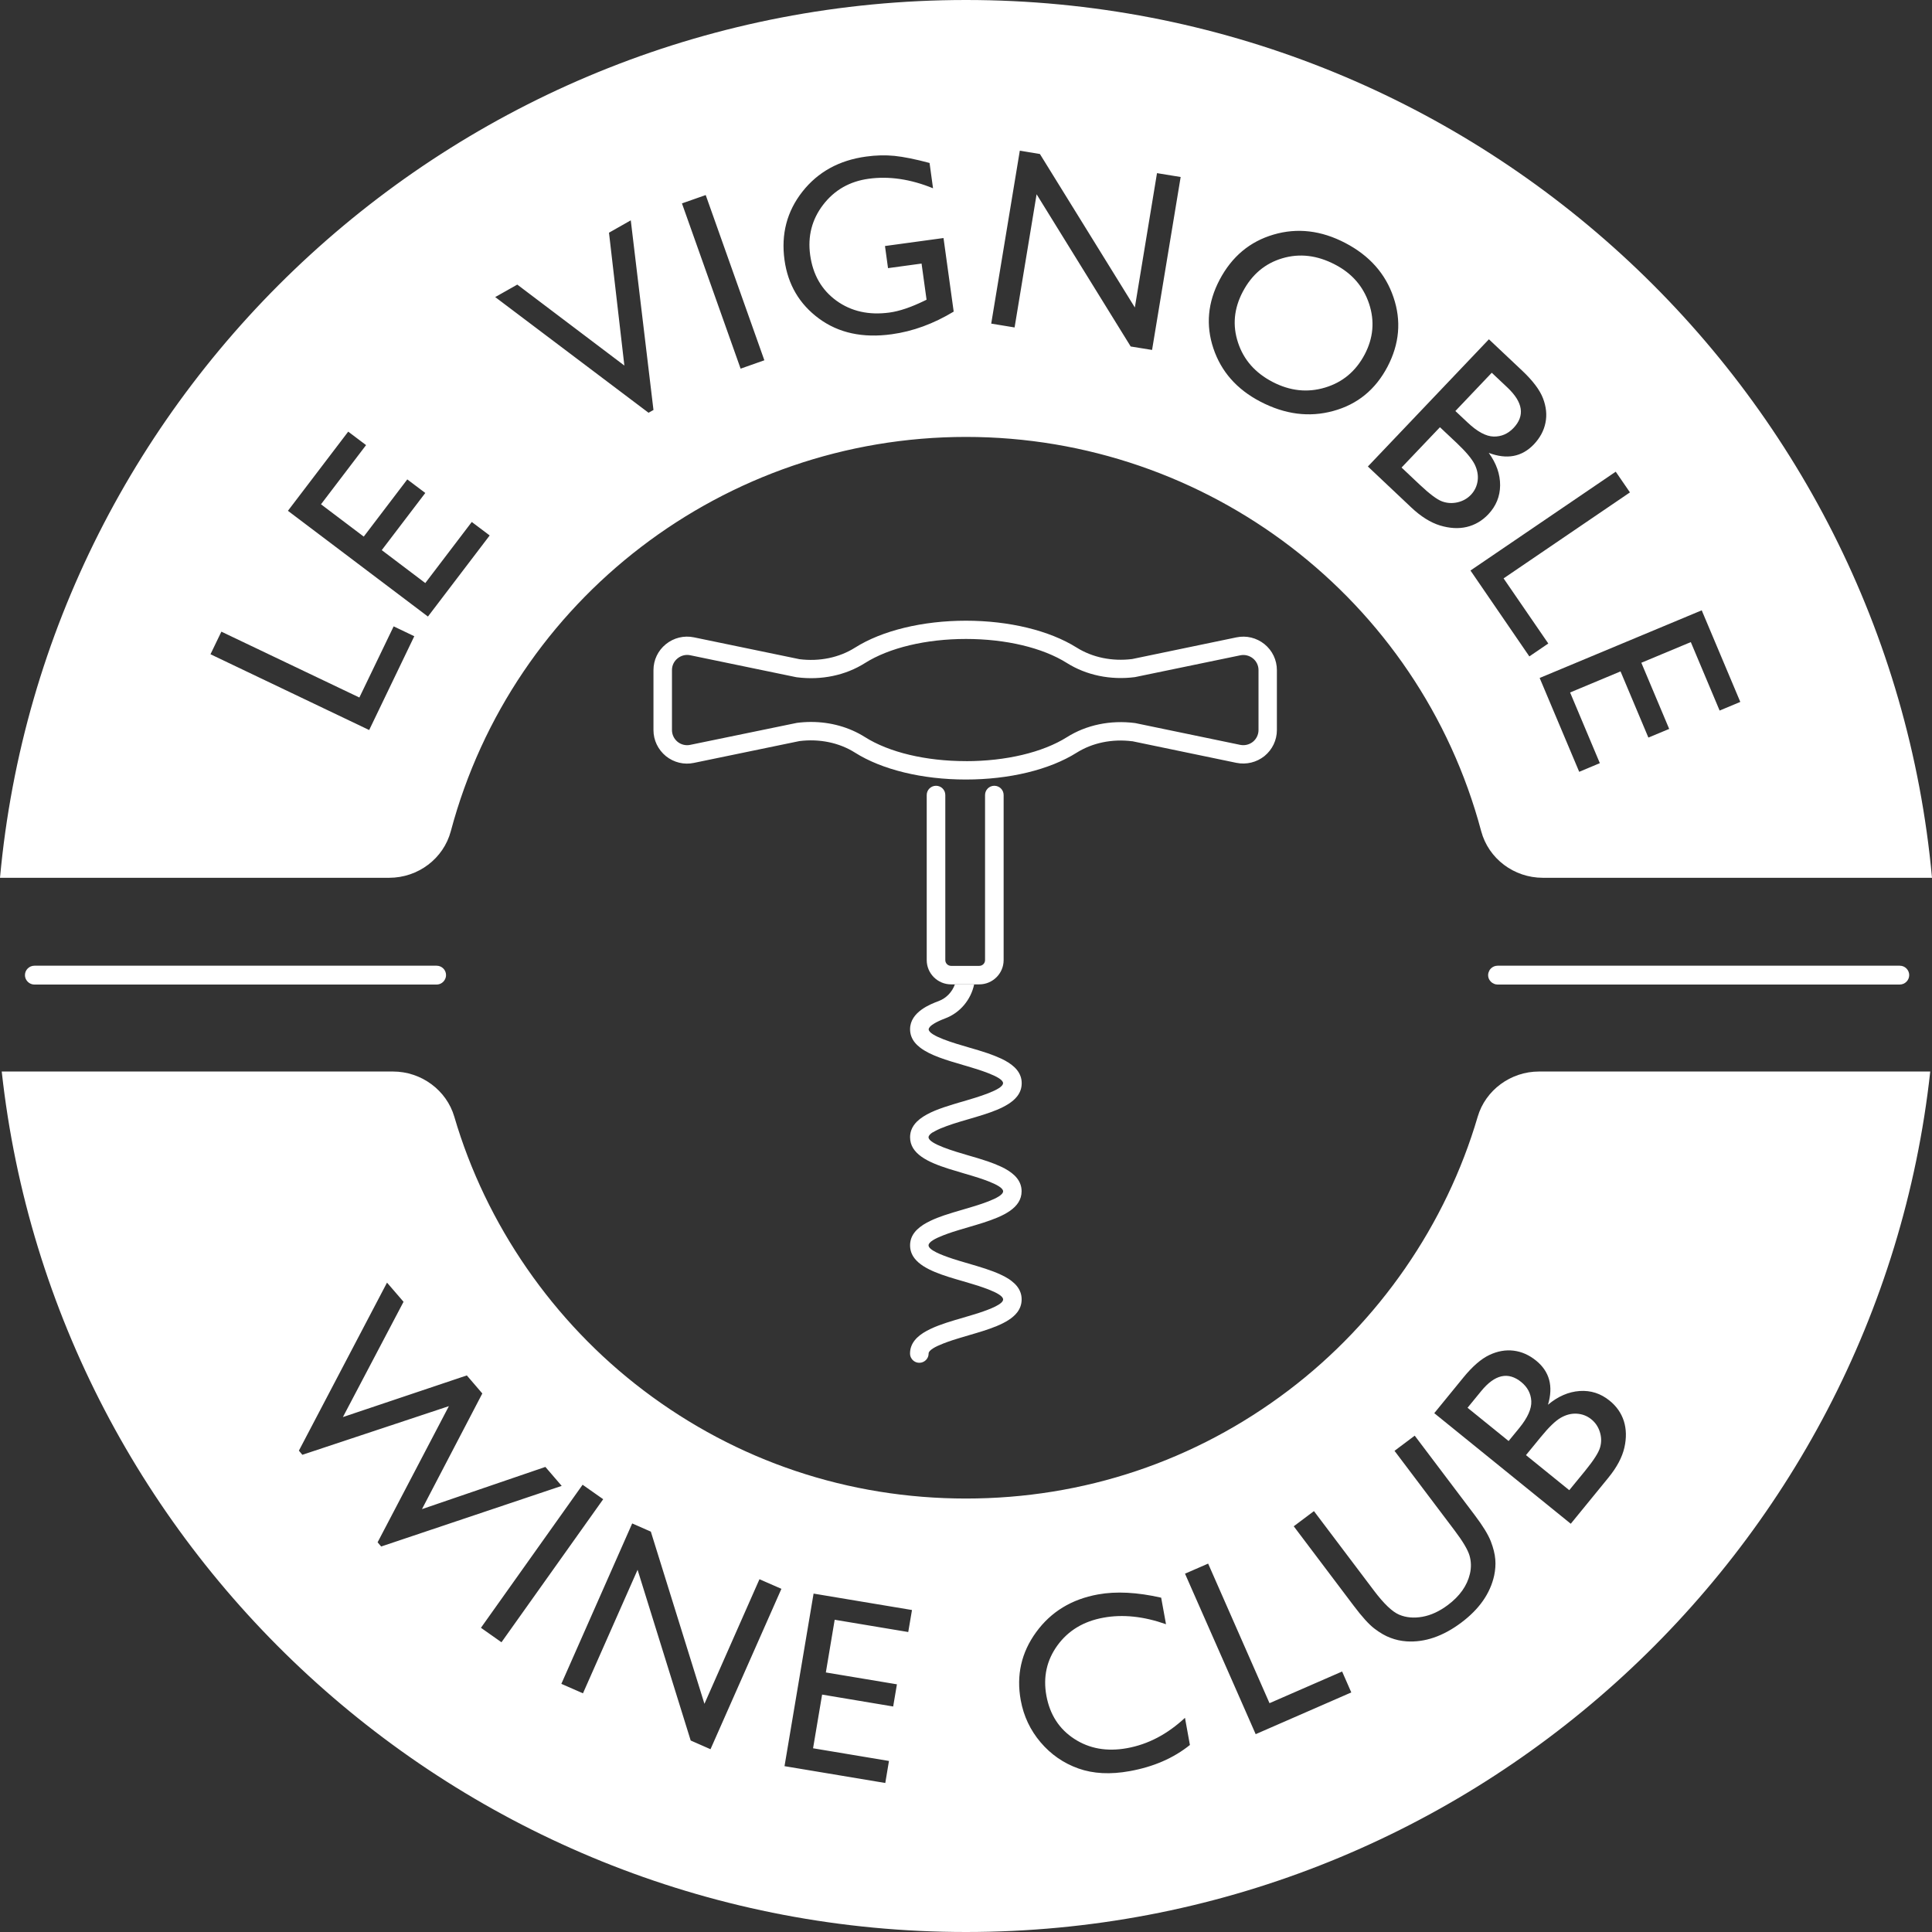 <svg xmlns="http://www.w3.org/2000/svg" fill="none" viewBox="0 0 94 94" height="94" width="94">
<rect x="0" y="0" width="94" height="94" fill="#333333" stroke="none"/>
<g clip-path="url(#clip0_1016_1788)">
<path fill="white" d="M21.935 40.437C24.947 29.144 35.255 21.258 47 21.258C58.745 21.258 69.053 29.144 72.065 40.437C72.421 41.774 73.656 42.708 75.067 42.708H94C91.817 18.794 71.571 0 47 0C22.429 0 2.182 18.794 0 42.708H18.933C20.344 42.708 21.579 41.774 21.935 40.437ZM82.796 29.695L84.673 34.151L83.667 34.572L82.265 31.241L79.858 32.246L81.213 35.465L80.201 35.886L78.846 32.667L76.392 33.692L77.839 37.131L76.835 37.552L74.911 32.986L82.796 29.695ZM79.304 23.957L73.156 28.141L75.331 31.309L74.409 31.937L71.545 27.758L78.612 22.95L79.304 23.957ZM74.071 18.044C74.583 18.529 74.919 18.975 75.075 19.383C75.231 19.794 75.272 20.189 75.193 20.572C75.116 20.957 74.926 21.307 74.627 21.623C74.045 22.23 73.315 22.368 72.434 22.034C72.808 22.549 72.99 23.075 72.987 23.615C72.982 24.154 72.79 24.623 72.411 25.024C72.111 25.34 71.76 25.544 71.361 25.639C70.961 25.733 70.531 25.707 70.064 25.567C69.601 25.424 69.129 25.131 68.656 24.682L66.553 22.697L72.442 16.508L74.071 18.044ZM59.339 13.613C59.934 12.485 60.807 11.753 61.962 11.414C63.117 11.074 64.283 11.21 65.454 11.822C66.627 12.434 67.408 13.312 67.797 14.457C68.189 15.602 68.09 16.733 67.505 17.847C66.919 18.96 66.04 19.677 64.87 19.995C63.699 20.317 62.516 20.164 61.319 19.539C60.174 18.942 59.416 18.08 59.037 16.952C58.66 15.827 58.76 14.712 59.339 13.613ZM49.618 7.332L50.596 7.493L55.215 14.96L56.293 8.424L57.444 8.612L56.053 17.026L55.013 16.858L50.435 9.452L49.364 15.932L48.227 15.745L49.618 7.332ZM39.041 9.324C39.797 8.365 40.829 7.796 42.141 7.618C42.617 7.551 43.078 7.541 43.521 7.584C43.965 7.63 44.533 7.743 45.227 7.929L45.396 9.161C44.305 8.715 43.26 8.561 42.266 8.697C41.339 8.824 40.601 9.245 40.05 9.962C39.502 10.676 39.292 11.493 39.418 12.409C39.551 13.368 39.976 14.107 40.696 14.63C41.416 15.151 42.276 15.342 43.276 15.207C43.762 15.141 44.326 14.949 44.971 14.636L45.081 14.582L44.838 12.824L43.206 13.046L43.058 11.97L45.732 11.605L45.906 11.582L46.401 15.161C45.417 15.755 44.413 16.123 43.383 16.263C41.979 16.457 40.801 16.202 39.848 15.5C38.895 14.799 38.337 13.85 38.17 12.653C37.996 11.391 38.288 10.281 39.041 9.324ZM34.336 9.49L37.189 17.529L36.034 17.937L33.18 9.896L34.336 9.49ZM25.168 13.847L30.378 17.786L29.63 11.322L30.69 10.72L31.794 19.947L31.554 20.082L24.094 14.454L25.168 13.847ZM16.942 21.001L17.811 21.656L15.618 24.536L17.698 26.108L19.816 23.325L20.692 23.985L18.574 26.766L20.692 28.368L22.954 25.396L23.825 26.052L20.821 29.998L14.009 24.853L16.942 21.001ZM10.241 31.832L10.771 30.733L17.485 33.937L19.153 30.475L20.157 30.955L17.962 35.519L10.241 31.832Z"></path>
<path fill="white" d="M71.896 54.333C70.356 59.586 67.088 64.316 62.692 67.647C58.151 71.091 52.722 72.91 47 72.91C41.277 72.91 35.849 71.091 31.308 67.647C26.912 64.316 23.643 59.586 22.104 54.333C21.725 53.04 20.498 52.134 19.122 52.134H0.084C2.661 75.645 22.719 94 47 94C71.281 94 91.338 75.645 93.915 52.134H74.878C73.502 52.134 72.275 53.04 71.896 54.333ZM18.372 75.04L21.84 68.415L14.711 70.782L14.542 70.581L18.83 62.405L19.634 63.338L16.684 68.946L22.713 66.92L23.467 67.798L20.531 73.425L26.535 71.372L27.329 72.295L18.546 75.244L18.372 75.04ZM23.4 79.199L28.346 72.239L29.348 72.943L24.399 79.903L23.4 79.199ZM34.569 85.107L33.605 84.683L31.021 76.377L28.364 82.387L27.312 81.926L30.759 74.122L31.666 74.52L34.274 82.898L36.951 76.836L38.019 77.303L34.569 85.107ZM44.19 79.405L40.611 78.808L40.181 81.372L43.639 81.949L43.457 83.028L39.999 82.449L39.559 85.061L43.252 85.678L43.073 86.75L38.17 85.931L39.584 77.535L44.372 78.334L44.19 79.405ZM54.964 86.173C54.024 86.344 53.191 86.301 52.466 86.043C51.741 85.785 51.129 85.359 50.627 84.768C50.125 84.176 49.805 83.497 49.664 82.727C49.441 81.507 49.692 80.4 50.414 79.41C51.137 78.418 52.139 77.808 53.422 77.576C54.306 77.415 55.33 77.469 56.496 77.734L56.731 79.025C55.645 78.642 54.631 78.535 53.691 78.706C52.725 78.88 51.98 79.329 51.452 80.051C50.927 80.773 50.745 81.589 50.911 82.502C51.081 83.423 51.531 84.122 52.267 84.602C53.002 85.081 53.857 85.232 54.833 85.056C55.855 84.872 56.795 84.38 57.654 83.579L57.894 84.9C57.098 85.541 56.122 85.964 54.964 86.173ZM61.094 84.375L60.246 82.446L57.9 77.122L57.656 76.566L58.781 76.076L61.767 82.867L65.3 81.326L65.746 82.344L61.094 84.375ZM72.698 76.655C72.506 77.528 71.973 78.29 71.099 78.946C70.208 79.614 69.317 79.918 68.43 79.859C68.159 79.839 67.9 79.783 67.654 79.688C67.406 79.597 67.149 79.449 66.883 79.247C66.614 79.046 66.273 78.671 65.858 78.119L62.946 74.26L63.929 73.522L66.85 77.392C67.334 78.033 67.744 78.423 68.079 78.563C68.415 78.704 68.791 78.737 69.206 78.663C69.621 78.589 70.031 78.4 70.441 78.094C71.022 77.66 71.381 77.153 71.517 76.576C71.589 76.27 71.581 75.974 71.499 75.688C71.417 75.405 71.174 74.994 70.769 74.459L67.849 70.589L68.832 69.851L71.753 73.719C72.15 74.244 72.408 74.668 72.534 74.992C72.659 75.316 72.731 75.609 72.752 75.869C72.775 76.132 72.752 76.395 72.698 76.655ZM75.316 68.346C75.802 67.938 76.317 67.716 76.858 67.678C77.398 67.642 77.882 67.798 78.31 68.145C78.651 68.418 78.882 68.752 79.007 69.14C79.13 69.53 79.14 69.961 79.033 70.433C78.925 70.905 78.666 71.392 78.254 71.897L76.425 74.137L69.783 68.757L71.199 67.022C71.645 66.476 72.068 66.112 72.465 65.925C72.862 65.737 73.256 65.668 73.646 65.716C74.035 65.764 74.399 65.925 74.739 66.201C75.39 66.731 75.585 67.446 75.316 68.346Z"></path>
<path fill="white" d="M72.864 46.986C72.739 46.986 72.624 47.037 72.539 47.119C72.537 47.121 72.534 47.126 72.529 47.131C72.501 47.159 72.478 47.193 72.46 47.228C72.444 47.259 72.431 47.289 72.421 47.323C72.411 47.361 72.403 47.399 72.403 47.443C72.403 47.537 72.431 47.626 72.483 47.698C72.549 47.795 72.652 47.866 72.77 47.892C72.8 47.897 72.831 47.902 72.862 47.902H92.43C92.683 47.902 92.891 47.695 92.891 47.443C92.891 47.318 92.84 47.203 92.755 47.119C92.671 47.034 92.555 46.986 92.43 46.986H72.862H72.864Z"></path>
<path fill="white" d="M76.351 72.504L77.114 71.573C77.537 71.055 77.783 70.67 77.852 70.42C77.924 70.17 77.918 69.92 77.839 69.67C77.76 69.418 77.621 69.214 77.424 69.055C77.222 68.89 76.989 68.8 76.722 68.782C76.458 68.765 76.197 68.831 75.936 68.981C75.674 69.132 75.354 69.443 74.97 69.913L74.245 70.798L76.351 72.504Z"></path>
<path fill="white" d="M74.015 67.242C73.377 66.726 72.729 66.872 72.068 67.68L71.402 68.494L73.4 70.112L73.915 69.484C74.327 68.979 74.524 68.54 74.504 68.17C74.483 67.8 74.322 67.492 74.015 67.242Z"></path>
<path fill="white" d="M72.67 21.24C73.044 21.248 73.364 21.11 73.638 20.825C74.202 20.23 74.104 19.575 73.346 18.858L72.58 18.136L70.81 19.998L71.402 20.554C71.876 21.003 72.298 21.23 72.67 21.24Z"></path>
<path fill="white" d="M69.068 23.575C69.555 24.034 69.921 24.307 70.164 24.396C70.41 24.485 70.661 24.498 70.92 24.439C71.176 24.378 71.391 24.258 71.566 24.075C71.745 23.886 71.855 23.659 71.893 23.399C71.929 23.136 71.883 22.87 71.752 22.6C71.619 22.332 71.332 21.988 70.892 21.569L70.059 20.786L68.192 22.748L69.068 23.575Z"></path>
<path fill="white" d="M61.911 18.58C62.759 19.021 63.609 19.115 64.465 18.858C65.32 18.603 65.966 18.064 66.399 17.243C66.819 16.442 66.891 15.62 66.612 14.778C66.332 13.939 65.782 13.301 64.957 12.873C64.088 12.419 63.235 12.317 62.39 12.567C61.547 12.817 60.904 13.36 60.464 14.199C60.036 15.013 59.959 15.837 60.236 16.671C60.51 17.506 61.071 18.141 61.911 18.58Z"></path>
<path fill="white" d="M45.394 55.091C45.427 55.07 45.46 55.05 45.499 55.03C45.576 54.989 45.66 54.948 45.755 54.907C45.942 54.828 46.157 54.752 46.372 54.68C46.641 54.593 46.91 54.514 47.123 54.453C48.076 54.175 49.054 53.892 49.485 53.346C49.628 53.165 49.71 52.953 49.71 52.703C49.71 52.578 49.69 52.463 49.651 52.359C49.574 52.147 49.426 51.966 49.226 51.813C49.177 51.774 49.123 51.736 49.067 51.7C48.957 51.629 48.834 51.563 48.701 51.501C48.504 51.41 48.288 51.325 48.06 51.246C47.758 51.142 47.438 51.05 47.12 50.958C46.444 50.762 45.184 50.397 45.184 50.078C45.184 50.078 45.184 50.05 45.202 50.019C45.222 49.983 45.261 49.932 45.343 49.871C45.376 49.846 45.414 49.82 45.463 49.792C45.581 49.721 45.752 49.639 45.993 49.547C46.713 49.277 47.238 48.642 47.397 47.894H46.459C46.329 48.261 46.044 48.565 45.673 48.705C45.291 48.848 44.279 49.228 44.279 50.075C44.279 50.2 44.3 50.315 44.338 50.42C44.415 50.632 44.564 50.813 44.764 50.966C45.261 51.353 46.072 51.588 46.867 51.82C47.079 51.882 47.346 51.961 47.615 52.047C47.776 52.101 47.937 52.157 48.089 52.216C48.488 52.371 48.803 52.542 48.803 52.7C48.803 53.022 47.543 53.387 46.867 53.586C46.787 53.609 46.708 53.632 46.628 53.654C46.549 53.678 46.47 53.7 46.39 53.726C46.231 53.774 46.078 53.823 45.926 53.874C45.852 53.899 45.775 53.925 45.704 53.953C45.558 54.007 45.417 54.065 45.286 54.127C45.025 54.252 44.797 54.392 44.623 54.56C44.495 54.685 44.395 54.828 44.338 54.986C44.3 55.093 44.279 55.208 44.279 55.333C44.279 56.142 45.148 56.545 46.154 56.866C46.388 56.94 46.628 57.009 46.867 57.081C46.992 57.116 47.141 57.16 47.297 57.208C47.402 57.239 47.507 57.275 47.617 57.308C47.779 57.361 47.94 57.417 48.091 57.476C48.491 57.632 48.806 57.803 48.806 57.963C48.806 58.285 47.545 58.65 46.869 58.846C46.551 58.938 46.231 59.032 45.929 59.134C45.704 59.211 45.486 59.295 45.289 59.389C45.158 59.451 45.035 59.517 44.922 59.588C44.866 59.624 44.815 59.662 44.764 59.701C44.564 59.856 44.415 60.035 44.338 60.247C44.3 60.354 44.279 60.468 44.279 60.591C44.279 60.841 44.361 61.05 44.505 61.234C44.935 61.78 45.911 62.066 46.867 62.341C46.992 62.377 47.141 62.42 47.297 62.469C47.402 62.499 47.507 62.535 47.617 62.568C47.779 62.622 47.94 62.678 48.091 62.736C48.491 62.892 48.806 63.063 48.806 63.224C48.806 63.446 48.209 63.688 47.617 63.882C47.51 63.918 47.402 63.951 47.297 63.981C47.141 64.03 46.995 64.071 46.867 64.109C46.311 64.27 45.745 64.435 45.286 64.652C45.156 64.713 45.032 64.78 44.92 64.851C44.864 64.887 44.812 64.925 44.761 64.963C44.561 65.119 44.413 65.298 44.336 65.51C44.297 65.617 44.277 65.731 44.277 65.854C44.277 65.948 44.305 66.035 44.354 66.106C44.436 66.226 44.571 66.305 44.728 66.305C44.884 66.305 45.022 66.226 45.104 66.106C45.153 66.035 45.181 65.948 45.181 65.854C45.181 65.696 45.496 65.522 45.896 65.367C46.047 65.308 46.208 65.252 46.37 65.198C46.477 65.162 46.585 65.129 46.69 65.099C46.846 65.05 46.992 65.009 47.12 64.971C48.073 64.693 49.052 64.41 49.482 63.864C49.625 63.683 49.707 63.471 49.707 63.221C49.707 63.096 49.687 62.981 49.648 62.877C49.572 62.665 49.423 62.484 49.223 62.331C49.175 62.292 49.121 62.254 49.065 62.218C48.954 62.147 48.831 62.081 48.698 62.02C48.24 61.803 47.673 61.639 47.118 61.476C46.992 61.441 46.844 61.397 46.687 61.349C46.582 61.318 46.475 61.282 46.367 61.249C45.775 61.055 45.178 60.813 45.178 60.591C45.178 60.43 45.494 60.259 45.893 60.104C46.042 60.045 46.206 59.989 46.367 59.935C46.475 59.9 46.582 59.866 46.687 59.836C46.844 59.787 46.99 59.746 47.118 59.708C47.356 59.639 47.597 59.568 47.827 59.494C48.834 59.172 49.705 58.77 49.705 57.961C49.705 57.836 49.684 57.721 49.646 57.616C49.569 57.405 49.42 57.224 49.221 57.07C49.172 57.032 49.118 56.994 49.062 56.958C48.952 56.887 48.829 56.82 48.696 56.759C48.498 56.667 48.283 56.583 48.055 56.504C47.753 56.4 47.433 56.308 47.115 56.216C46.439 56.019 45.178 55.652 45.178 55.333C45.178 55.252 45.258 55.17 45.386 55.088L45.394 55.091Z"></path>
<path fill="white" d="M45.542 38.231C45.291 38.231 45.089 38.432 45.089 38.682V46.713C45.089 47.364 45.622 47.894 46.275 47.894H47.645C48.298 47.894 48.831 47.364 48.831 46.713V38.682C48.831 38.432 48.629 38.231 48.378 38.231C48.127 38.231 47.927 38.432 47.927 38.682V46.713C47.927 46.869 47.802 46.994 47.645 46.994H46.275C46.121 46.994 45.993 46.869 45.993 46.713V38.682C45.993 38.432 45.791 38.231 45.542 38.231Z"></path>
<path fill="white" d="M1.675 46.986C1.422 46.986 1.214 47.19 1.214 47.443C1.214 47.537 1.243 47.626 1.294 47.698C1.376 47.82 1.517 47.902 1.675 47.902H21.243C21.402 47.902 21.541 47.82 21.622 47.698C21.671 47.624 21.702 47.537 21.702 47.443C21.702 47.19 21.497 46.986 21.243 46.986H1.675Z"></path>
<path fill="white" d="M55.084 36.062L60.159 37.116C60.643 37.213 61.137 37.093 61.524 36.784C61.906 36.47 62.126 36.011 62.126 35.521V32.603C62.126 32.113 61.906 31.651 61.522 31.34C61.135 31.029 60.638 30.909 60.156 31.011L55.084 32.065C54.108 32.187 53.15 31.988 52.382 31.506C51.06 30.677 49.098 30.2 46.995 30.2C44.892 30.2 42.919 30.677 41.6 31.511C40.832 31.996 39.874 32.195 38.898 32.072L33.762 31.009C33.278 30.909 32.781 31.031 32.396 31.343C32.012 31.654 31.794 32.113 31.794 32.605V35.524C31.794 36.014 32.015 36.473 32.399 36.789C32.786 37.1 33.283 37.22 33.762 37.118L38.895 36.057C39.871 35.935 40.832 36.134 41.598 36.618C42.914 37.45 44.879 37.927 46.992 37.927C49.106 37.927 51.063 37.453 52.382 36.623C53.148 36.141 54.108 35.942 55.082 36.065L55.084 36.062ZM46.995 37.032C45.048 37.032 43.258 36.606 42.082 35.861C41.318 35.379 40.407 35.126 39.459 35.126C39.231 35.126 38.998 35.141 38.767 35.172L33.58 36.241C33.365 36.287 33.139 36.231 32.968 36.093C32.794 35.95 32.694 35.741 32.694 35.519V32.6C32.694 32.378 32.794 32.172 32.968 32.032C33.142 31.891 33.365 31.835 33.585 31.881L38.736 32.947L38.77 32.952C39.958 33.105 41.136 32.861 42.084 32.261C43.265 31.516 45.056 31.088 46.998 31.088C48.939 31.088 50.725 31.514 51.906 32.256C52.853 32.853 54.029 33.098 55.218 32.945L60.343 31.884C60.559 31.838 60.784 31.894 60.958 32.032C61.132 32.172 61.232 32.381 61.232 32.6V35.519C61.232 35.741 61.132 35.95 60.961 36.09C60.786 36.231 60.561 36.284 60.343 36.241L55.253 35.185L55.22 35.179C54.032 35.026 52.856 35.269 51.908 35.868C50.73 36.608 48.939 37.034 46.998 37.034L46.995 37.032Z"></path>
</g>
<defs>
<clipPath id="clip0_1016_1788">
<rect fill="white" height="94" width="94"></rect>
</clipPath>
</defs>
</svg>
